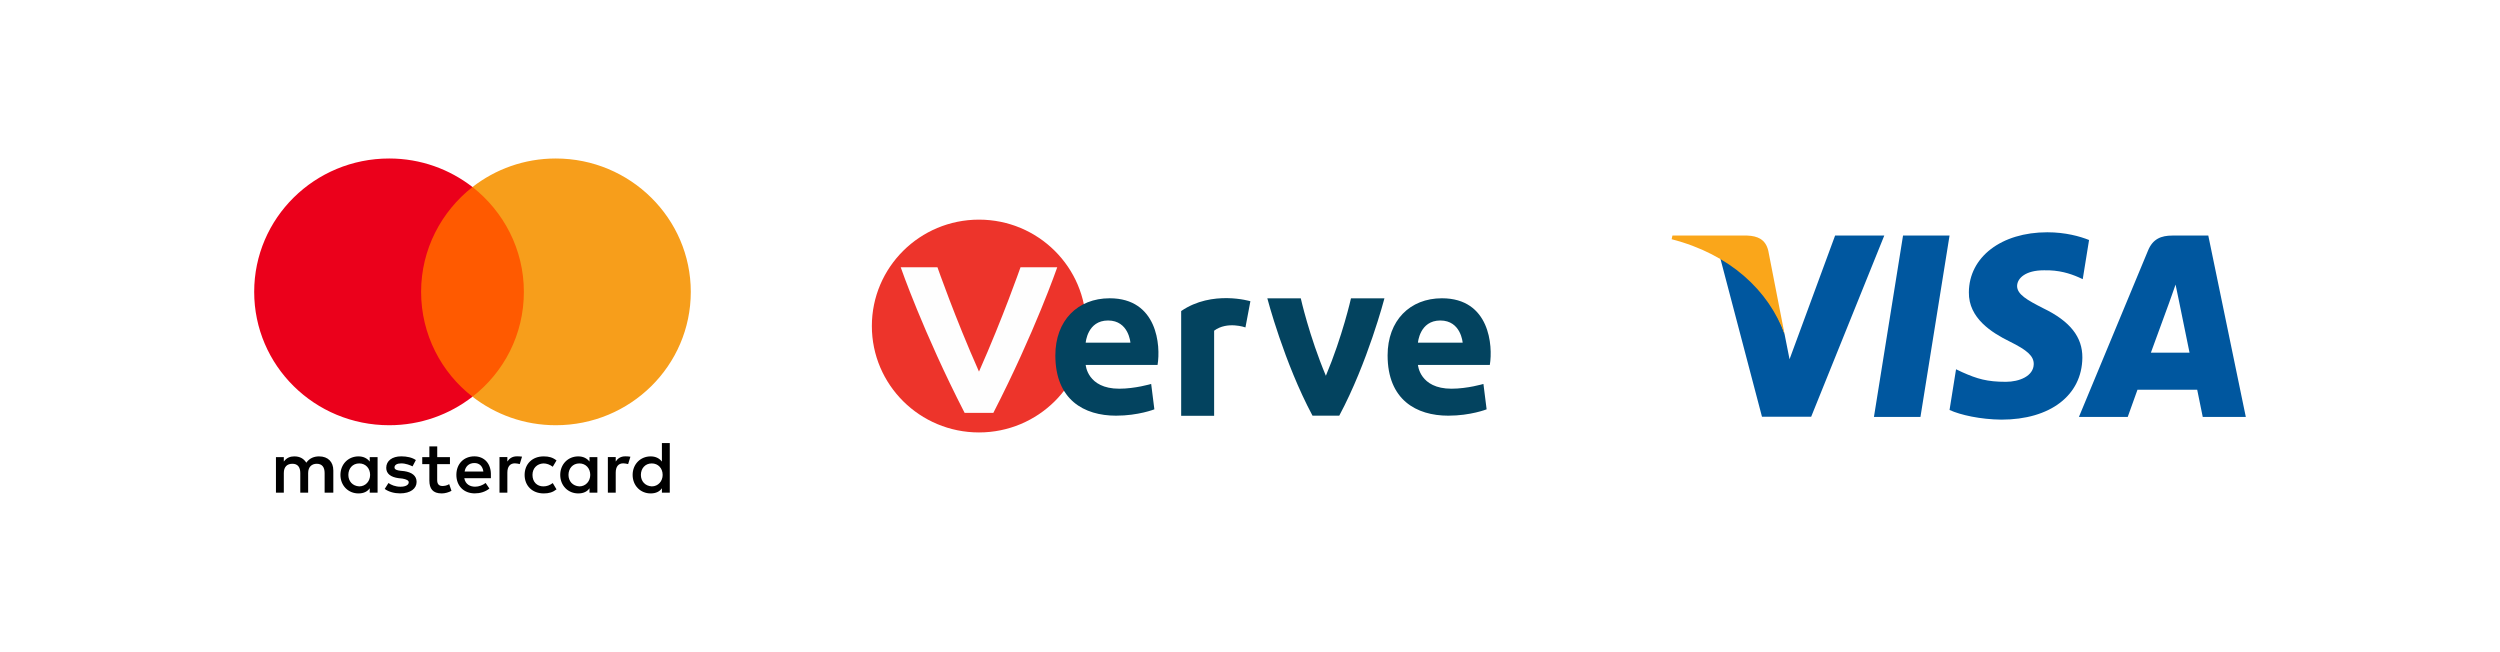<svg width="418" height="109" viewBox="0 0 418 109" fill="none" xmlns="http://www.w3.org/2000/svg">
<g filter="url(#filter0_d_1209_6141)">
<rect x="8" y="3" width="402" height="93" rx="15" fill="white" shape-rendering="crispEdges"/>
<g clip-path="url(#clip0_1209_6141)">
<path d="M55.731 77.377V73.661C55.731 72.239 54.855 71.308 53.349 71.308C52.597 71.308 51.779 71.553 51.216 72.362C50.778 71.683 50.15 71.308 49.207 71.308C48.579 71.308 47.95 71.496 47.454 72.174V71.431H46.139V77.377H47.454V74.094C47.454 73.04 48.016 72.542 48.893 72.542C49.77 72.542 50.208 73.098 50.208 74.094V77.377H51.523V74.094C51.523 73.04 52.151 72.542 52.962 72.542C53.839 72.542 54.277 73.098 54.277 74.094V77.377H55.731ZM75.238 71.431H73.105V69.634H71.79V71.431H70.599V72.607H71.79V75.335C71.79 76.699 72.352 77.5 73.857 77.5C74.42 77.5 75.048 77.312 75.486 77.067L75.106 75.948C74.726 76.194 74.288 76.258 73.974 76.258C73.346 76.258 73.097 75.883 73.097 75.27V72.607H75.231V71.431H75.238ZM86.401 71.301C85.649 71.301 85.145 71.676 84.83 72.167V71.424H83.515V77.37H84.83V74.021C84.83 73.033 85.269 72.47 86.087 72.47C86.335 72.47 86.65 72.535 86.905 72.593L87.285 71.351C87.022 71.301 86.65 71.301 86.401 71.301ZM69.532 71.921C68.904 71.488 68.027 71.301 67.085 71.301C65.579 71.301 64.579 72.044 64.579 73.22C64.579 74.209 65.331 74.772 66.646 74.952L67.275 75.017C67.961 75.14 68.341 75.328 68.341 75.638C68.341 76.071 67.837 76.381 66.96 76.381C66.084 76.381 65.39 76.071 64.951 75.761L64.323 76.749C65.01 77.247 65.952 77.493 66.895 77.493C68.648 77.493 69.656 76.684 69.656 75.573C69.656 74.519 68.838 73.964 67.589 73.776L66.96 73.711C66.398 73.646 65.959 73.523 65.959 73.155C65.959 72.722 66.398 72.477 67.092 72.477C67.844 72.477 68.597 72.787 68.977 72.975L69.532 71.921ZM104.52 71.301C103.767 71.301 103.263 71.676 102.949 72.167V71.424H101.634V77.37H102.949V74.021C102.949 73.033 103.387 72.47 104.206 72.47C104.454 72.47 104.768 72.535 105.024 72.593L105.404 71.366C105.148 71.301 104.775 71.301 104.52 71.301ZM87.716 74.404C87.716 76.201 88.973 77.5 90.916 77.5C91.793 77.5 92.421 77.312 93.049 76.821L92.421 75.768C91.917 76.143 91.42 76.323 90.85 76.323C89.784 76.323 89.031 75.58 89.031 74.404C89.031 73.285 89.784 72.542 90.85 72.484C91.413 72.484 91.917 72.672 92.421 73.04L93.049 71.986C92.421 71.488 91.793 71.308 90.916 71.308C88.973 71.301 87.716 72.607 87.716 74.404ZM99.88 74.404V71.431H98.565V72.174C98.127 71.618 97.499 71.308 96.68 71.308C94.986 71.308 93.671 72.607 93.671 74.404C93.671 76.201 94.986 77.5 96.68 77.5C97.557 77.5 98.186 77.189 98.565 76.634V77.377H99.88V74.404ZM95.051 74.404C95.051 73.35 95.738 72.484 96.871 72.484C97.937 72.484 98.69 73.293 98.69 74.404C98.69 75.457 97.937 76.323 96.871 76.323C95.745 76.258 95.051 75.45 95.051 74.404ZM79.314 71.301C77.561 71.301 76.305 72.542 76.305 74.397C76.305 76.258 77.561 77.493 79.38 77.493C80.257 77.493 81.134 77.247 81.828 76.684L81.199 75.753C80.695 76.129 80.067 76.374 79.446 76.374C78.628 76.374 77.817 75.999 77.627 74.952H82.076C82.076 74.765 82.076 74.642 82.076 74.454C82.135 72.542 81.002 71.301 79.314 71.301ZM79.314 72.419C80.133 72.419 80.695 72.917 80.82 73.841H77.685C77.809 73.04 78.372 72.419 79.314 72.419ZM111.986 74.404V69.078H110.671V72.174C110.233 71.618 109.605 71.308 108.786 71.308C107.091 71.308 105.776 72.607 105.776 74.404C105.776 76.201 107.091 77.5 108.786 77.5C109.663 77.5 110.291 77.189 110.671 76.634V77.377H111.986V74.404ZM107.157 74.404C107.157 73.35 107.844 72.484 108.976 72.484C110.043 72.484 110.795 73.293 110.795 74.404C110.795 75.457 110.043 76.323 108.976 76.323C107.844 76.258 107.157 75.45 107.157 74.404ZM63.132 74.404V71.431H61.817V72.174C61.379 71.618 60.75 71.308 59.932 71.308C58.237 71.308 56.922 72.607 56.922 74.404C56.922 76.201 58.237 77.5 59.932 77.5C60.809 77.5 61.437 77.189 61.817 76.634V77.377H63.132V74.404ZM58.245 74.404C58.245 73.35 58.931 72.484 60.064 72.484C61.13 72.484 61.883 73.293 61.883 74.404C61.883 75.457 61.13 76.323 60.064 76.323C58.931 76.258 58.245 75.45 58.245 74.404Z" fill="black"/>
<path d="M88.849 26.27H69.094V61.328H88.849V26.27Z" fill="#FF5A00"/>
<path d="M70.408 43.799C70.408 36.676 73.798 30.355 79 26.27C75.172 23.297 70.343 21.5 65.075 21.5C52.597 21.5 42.5 31.473 42.5 43.799C42.5 56.125 52.597 66.098 65.075 66.098C70.343 66.098 75.172 64.301 79 61.328C73.791 57.301 70.408 50.922 70.408 43.799Z" fill="#EB001B"/>
<path d="M115.5 43.799C115.5 56.125 105.403 66.098 92.925 66.098C87.657 66.098 82.828 64.301 79 61.328C84.267 57.236 87.592 50.922 87.592 43.799C87.592 36.676 84.202 30.355 79 26.27C82.821 23.297 87.65 21.5 92.918 21.5C105.403 21.5 115.5 31.538 115.5 43.799Z" fill="#F79E1B"/>
</g>
<g clip-path="url(#clip1_1209_6141)">
<path fill-rule="evenodd" clip-rule="evenodd" d="M181.597 49.513C181.597 59.339 173.578 67.304 163.686 67.304C153.794 67.304 145.775 59.339 145.775 49.513C145.775 39.688 153.794 31.723 163.686 31.723C173.578 31.723 181.597 39.688 181.597 49.513Z" fill="#ED342B"/>
<path fill-rule="evenodd" clip-rule="evenodd" d="M163.686 57.134C159.679 48.114 156.742 39.687 156.742 39.687H150.601C150.601 39.687 154.339 50.503 161.282 64.028H166.089C173.033 50.503 176.771 39.687 176.771 39.687H170.629C170.629 39.687 167.692 48.114 163.686 57.134Z" fill="#FEFEFE"/>
<path fill-rule="evenodd" clip-rule="evenodd" d="M240.819 48.586C237.348 48.586 237.081 52.299 237.081 52.299H244.557C244.557 52.299 244.291 48.586 240.819 48.586ZM249.097 56.012H237.081C237.081 56.012 237.348 59.992 242.689 59.992C245.359 59.992 248.029 59.195 248.029 59.195L248.563 63.439C248.563 63.439 245.893 64.501 242.154 64.501C236.814 64.501 232.007 61.848 232.007 54.421C232.007 48.586 235.746 44.872 241.087 44.872C249.097 44.872 249.631 52.83 249.097 56.012ZM208.238 49.745L209.065 45.366C209.065 45.366 202.68 43.441 197.491 47.008V64.525H203.002V50.292C205.206 48.651 208.238 49.745 208.238 49.745ZM185.266 48.586C181.795 48.586 181.528 52.299 181.528 52.299H189.005C189.005 52.299 188.738 48.586 185.266 48.586ZM193.544 56.012H181.528C181.528 56.012 181.795 59.992 187.136 59.992C189.805 59.992 192.476 59.195 192.476 59.195L193.01 63.439C193.01 63.439 190.34 64.501 186.601 64.501C181.261 64.501 176.454 61.848 176.454 54.421C176.454 48.586 180.193 44.872 185.533 44.872C193.544 44.872 194.078 52.83 193.544 56.012ZM221.687 57.83C218.889 51.158 217.49 44.876 217.49 44.876L211.895 44.876C211.895 44.876 214.693 55.606 219.45 64.497H223.925C228.682 55.606 231.48 44.878 231.48 44.878H225.884C225.884 44.878 224.485 51.158 221.687 57.83Z" fill="#03435F"/>
</g>
<g clip-path="url(#clip2_1209_6141)">
<path d="M321.1 64.711H313.323L318.187 34.387H325.964L321.1 64.711Z" fill="#00579F"/>
<path d="M349.291 35.128C347.757 34.514 345.324 33.837 342.316 33.837C334.636 33.837 329.228 37.966 329.195 43.869C329.131 48.225 333.067 50.644 336.01 52.096C339.019 53.58 340.042 54.549 340.042 55.872C340.011 57.903 337.611 58.84 335.372 58.84C332.267 58.84 330.603 58.357 328.075 57.227L327.051 56.742L325.963 63.549C327.787 64.387 331.147 65.131 334.636 65.163C342.796 65.163 348.108 61.098 348.171 54.807C348.202 51.355 346.124 48.71 341.643 46.548C338.923 45.161 337.258 44.225 337.258 42.806C337.29 41.515 338.667 40.193 341.737 40.193C344.265 40.128 346.123 40.741 347.53 41.354L348.233 41.676L349.291 35.128Z" fill="#00579F"/>
<path d="M359.627 53.968C360.267 52.226 362.731 45.484 362.731 45.484C362.699 45.549 363.37 43.71 363.754 42.581L364.298 45.194C364.298 45.194 365.771 52.452 366.09 53.968C364.875 53.968 361.163 53.968 359.627 53.968ZM369.226 34.387H363.211C361.356 34.387 359.946 34.935 359.146 36.903L347.595 64.711H355.755C355.755 64.711 357.098 60.968 357.387 60.162C358.282 60.162 366.22 60.162 367.371 60.162C367.595 61.227 368.299 64.711 368.299 64.711H375.5L369.226 34.387Z" fill="#00579F"/>
<path d="M306.828 34.387L299.212 55.065L298.38 50.871C296.972 46.032 292.556 40.775 287.628 38.16L294.604 64.679H302.827L315.051 34.387H306.828Z" fill="#00579F"/>
<path d="M292.14 34.387H279.628L279.5 34.999C289.26 37.516 295.724 43.582 298.38 50.873L295.66 36.936C295.212 34.999 293.836 34.451 292.14 34.387Z" fill="#FAA61A"/>
</g>
</g>
<defs>
<filter id="filter0_d_1209_6141" x="0" y="0" width="418" height="109" filterUnits="userSpaceOnUse" color-interpolation-filters="sRGB">
<feFlood flood-opacity="0" result="BackgroundImageFix"/>
<feColorMatrix in="SourceAlpha" type="matrix" values="0 0 0 0 0 0 0 0 0 0 0 0 0 0 0 0 0 0 127 0" result="hardAlpha"/>
<feOffset dy="5"/>
<feGaussianBlur stdDeviation="4"/>
<feComposite in2="hardAlpha" operator="out"/>
<feColorMatrix type="matrix" values="0 0 0 0 0 0 0 0 0 0 0 0 0 0 0 0 0 0 0.1 0"/>
<feBlend mode="normal" in2="BackgroundImageFix" result="effect1_dropShadow_1209_6141"/>
<feBlend mode="normal" in="SourceGraphic" in2="effect1_dropShadow_1209_6141" result="shape"/>
</filter>
<clipPath id="clip0_1209_6141">
<rect width="73" height="56" fill="white" transform="translate(42.5 21.5)"/>
</clipPath>
<clipPath id="clip1_1209_6141">
<rect width="104" height="36" fill="white" transform="translate(145.5 31.5)"/>
</clipPath>
<clipPath id="clip2_1209_6141">
<rect width="96" height="31.326" fill="white" transform="translate(279.5 33.837)"/>
</clipPath>
</defs>
</svg>
